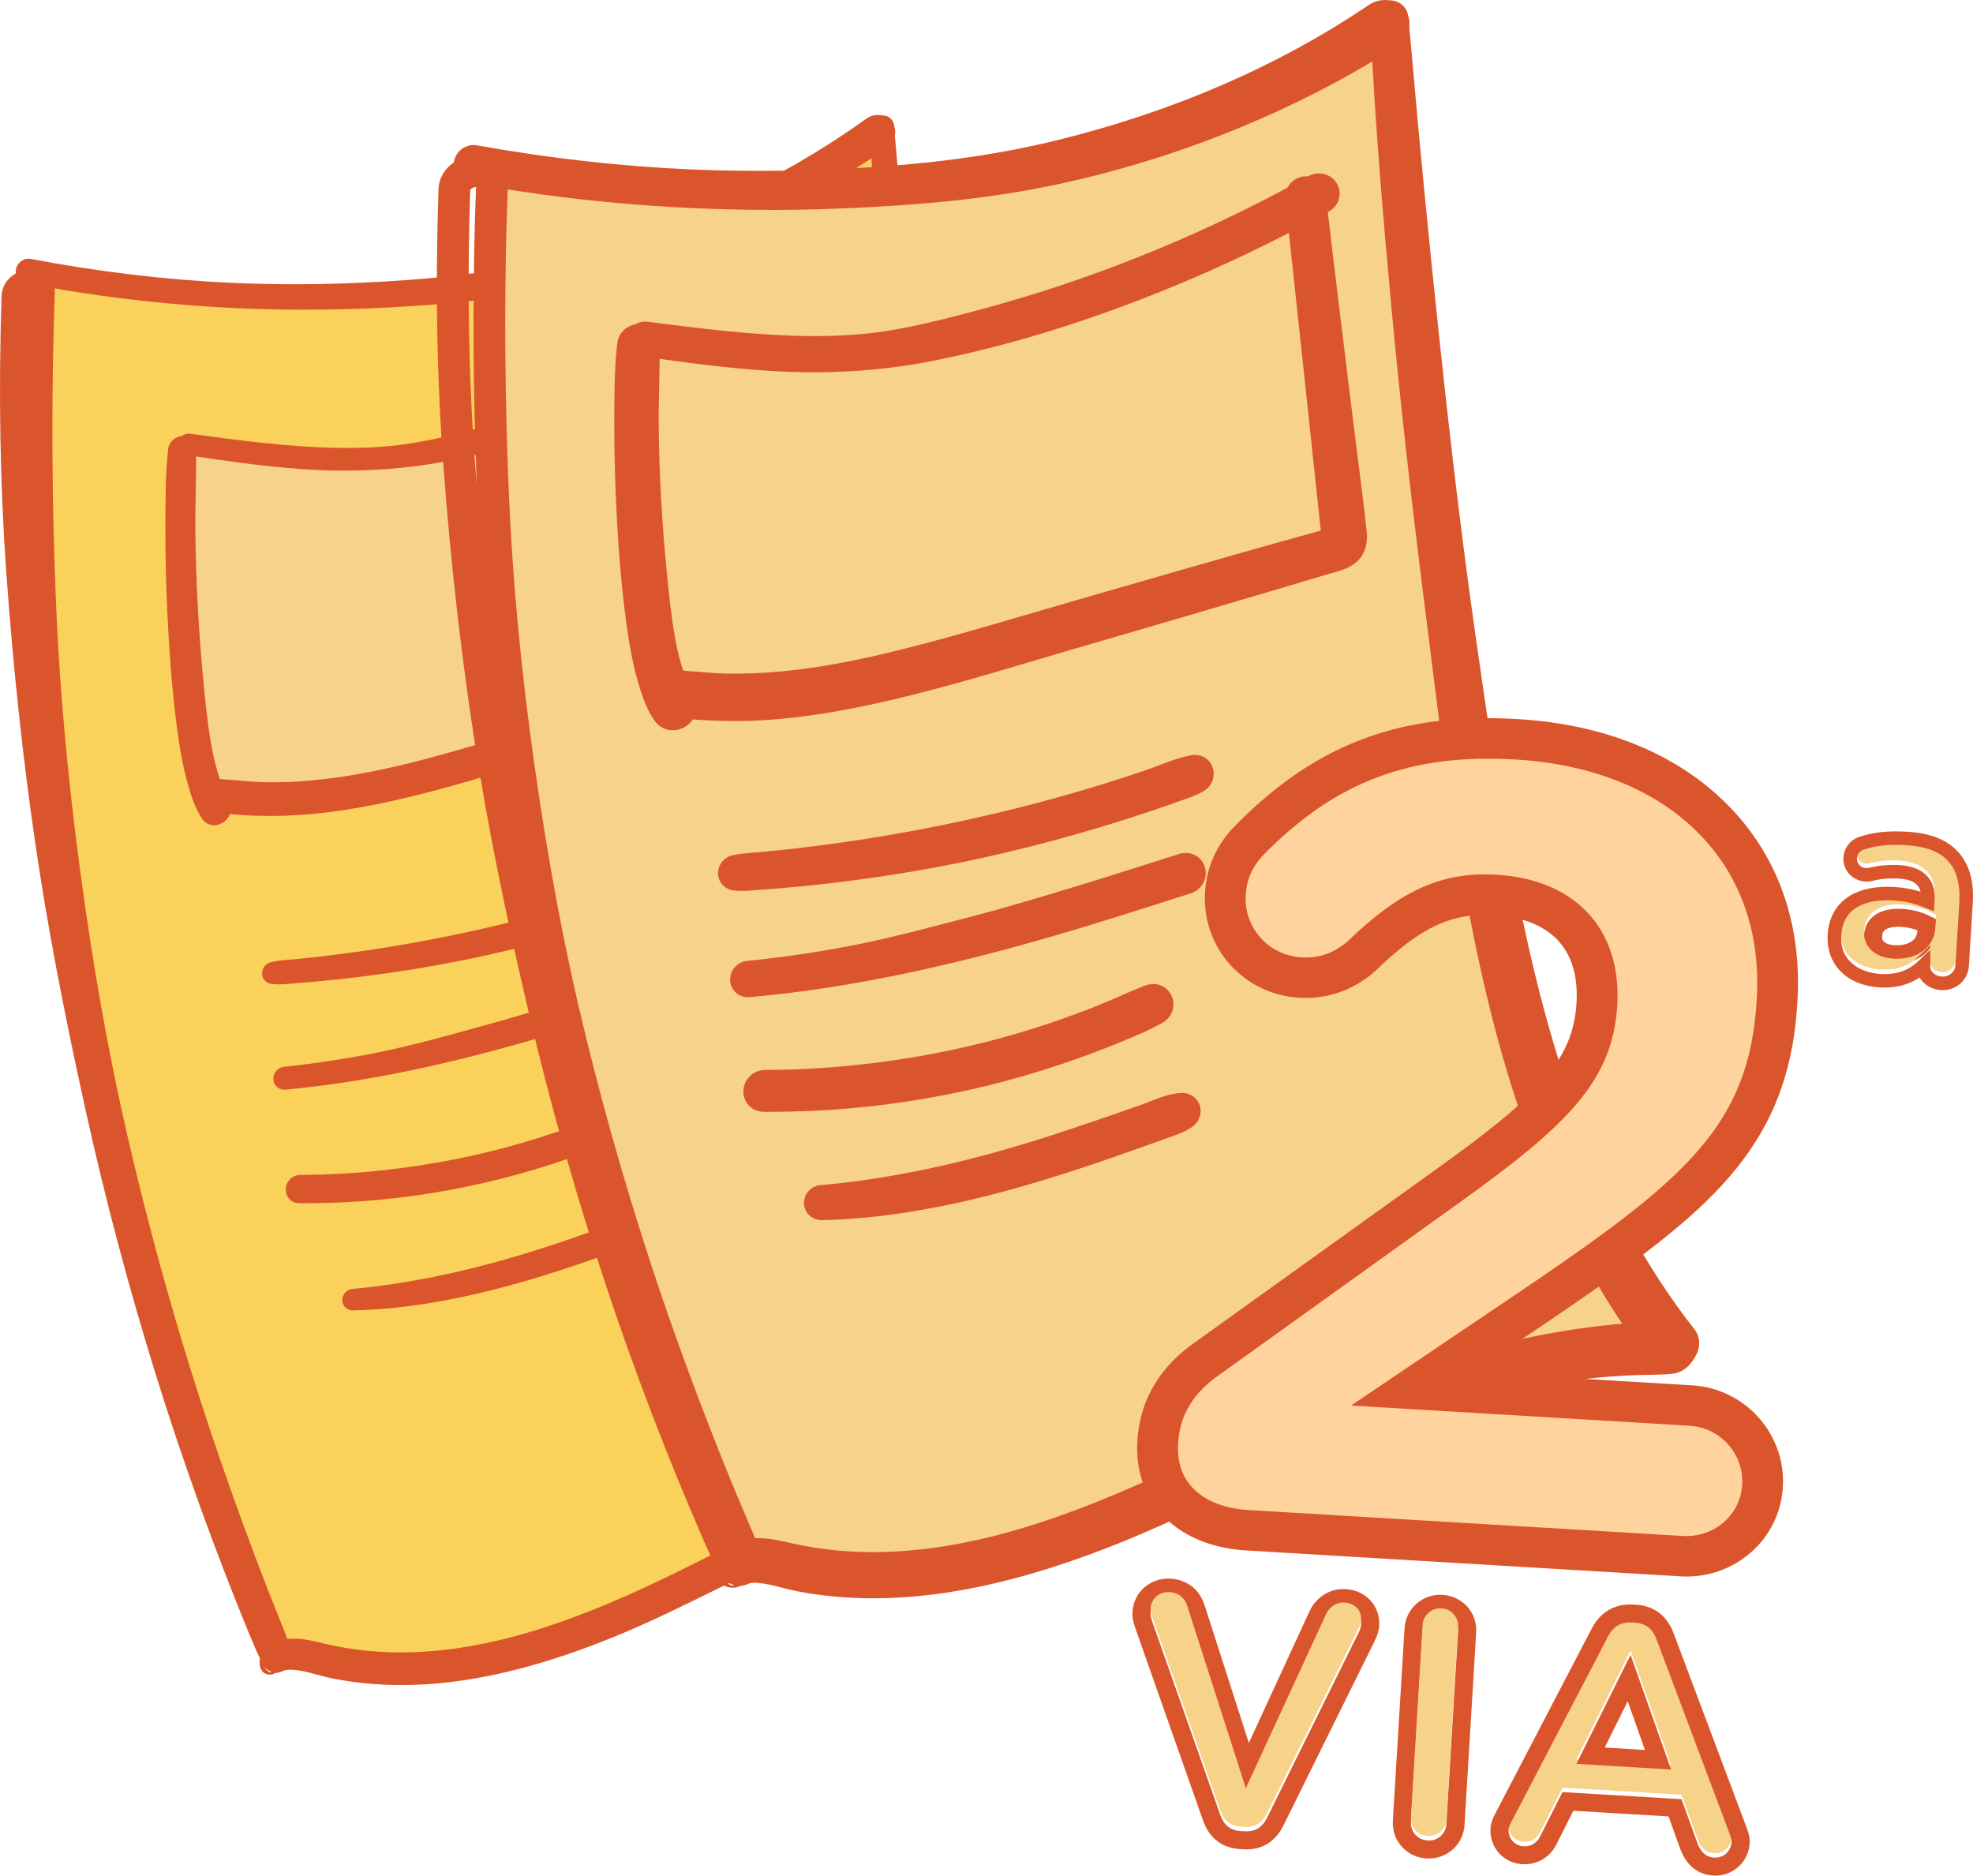 <svg width="81" height="77" viewBox="0 0 81 77" fill="none" xmlns="http://www.w3.org/2000/svg">
<g clip-path="url(#clip0_101_68)">
<path d="M47.413 59.087C47.519 59.233 47.45 59.43 47.34 59.563C47.422 59.373 47.381 59.157 47.113 59.115C46.832 59.071 46.549 59.054 46.266 59.054C46.158 58.899 46.05 58.742 45.946 58.585C44.142 55.868 42.812 52.836 41.809 49.702C40.792 46.525 40.111 43.24 39.573 39.94C38.989 36.34 38.59 32.708 38.159 29.087C37.69 25.15 37.264 21.209 36.917 17.259C36.59 13.518 36.29 9.767 36.117 6.013C36.132 6.004 36.145 5.993 36.16 5.984C36.249 5.921 36.329 5.821 36.363 5.712C36.396 6.085 36.431 6.46 36.461 6.833C36.779 10.748 37.142 14.657 37.533 18.562C37.924 22.486 38.356 26.409 38.877 30.318C39.346 33.839 39.832 37.363 40.472 40.855C41.072 44.124 41.835 47.372 42.944 50.492C44.036 53.563 45.498 56.494 47.413 59.087Z" fill="#DB552C"/>
<path d="M47.113 59.115C47.381 59.157 47.422 59.373 47.34 59.563C47.303 59.611 47.262 59.648 47.221 59.674C47.026 59.8 46.782 59.776 46.64 59.582C46.514 59.407 46.389 59.231 46.266 59.054C46.549 59.054 46.832 59.071 47.113 59.115Z" fill="#DB552C"/>
<path d="M11.197 68.484C11.264 68.497 11.16 68.513 11.108 68.554C11.085 68.571 11.05 68.561 11.043 68.534C11.017 68.438 11.048 68.32 11.046 68.264C11.046 68.244 11.048 68.227 11.056 68.207C11.076 68.255 11.1 68.301 11.123 68.349C11.249 68.604 11.718 68.366 11.627 68.104C11.601 68.03 11.575 67.956 11.549 67.882C11.638 67.858 11.729 67.843 11.822 67.832C12.295 67.784 12.74 67.901 13.198 68.011C13.814 68.161 14.439 68.264 15.068 68.325C16.332 68.445 17.603 68.394 18.86 68.209C21.424 67.834 23.898 66.924 26.271 65.852C28.525 64.829 30.699 63.624 32.962 62.616C35.257 61.594 37.613 60.702 40.029 60.054C41.213 59.739 42.406 59.469 43.614 59.292C44.206 59.205 44.792 59.126 45.389 59.087C45.682 59.069 45.974 59.052 46.266 59.052C46.389 59.229 46.514 59.405 46.64 59.58C46.782 59.774 47.025 59.798 47.221 59.672C47.262 59.647 47.303 59.61 47.34 59.562C47.277 59.715 47.133 59.85 46.968 59.866C46.679 59.894 46.396 59.901 46.106 59.905C43.69 59.936 41.308 60.381 38.987 61.072C36.588 61.786 34.25 62.723 31.968 63.776C29.653 64.844 27.416 66.079 25.056 67.04C22.636 68.024 20.094 68.788 17.495 68.955C16.23 69.036 14.955 68.971 13.71 68.718C13.183 68.613 12.665 68.414 12.13 68.366C11.932 68.347 11.72 68.347 11.53 68.414C11.487 68.427 11.448 68.451 11.407 68.469C11.322 68.502 11.275 68.491 11.197 68.48V68.484Z" fill="#DB552C"/>
<path d="M45.946 58.401C46.05 58.558 46.158 58.715 46.266 58.87C45.974 58.87 45.681 58.888 45.389 58.905C44.792 58.941 44.206 59.023 43.614 59.109C42.406 59.288 41.213 59.556 40.029 59.872C37.613 60.52 35.257 61.411 32.962 62.434C30.699 63.441 28.525 64.648 26.271 65.669C23.898 66.742 21.424 67.651 18.86 68.026C17.603 68.211 16.332 68.262 15.068 68.142C14.439 68.082 13.814 67.978 13.198 67.829C12.74 67.718 12.295 67.603 11.822 67.65C11.729 67.659 11.638 67.675 11.549 67.699C11.258 66.895 10.925 66.11 10.614 65.317C10.279 64.458 9.954 63.594 9.637 62.727C9.001 60.983 8.39 59.228 7.823 57.459C6.685 53.917 5.699 50.324 4.861 46.695C4.028 43.07 3.398 39.395 2.907 35.702C2.418 32.027 2.066 28.325 1.917 24.615C1.766 20.881 1.731 17.132 1.829 13.396C1.841 12.939 1.856 12.483 1.872 12.025C1.885 11.65 1.673 11.462 1.407 11.421L1.426 11.316C6.226 12.224 11.083 12.516 15.952 12.254C18.277 12.128 20.59 11.916 22.876 11.432C25.106 10.96 27.293 10.283 29.411 9.411C31.75 8.448 34.012 7.272 36.117 5.829C36.29 9.583 36.59 13.332 36.917 17.075C37.263 21.025 37.69 24.967 38.158 28.902C38.59 32.525 38.989 36.156 39.573 39.755C40.111 43.055 40.792 46.341 41.808 49.517C42.812 52.651 44.142 55.686 45.946 58.401ZM34.492 26.876C34.745 26.689 34.775 26.412 34.743 26.113C34.602 24.696 34.417 23.282 34.254 21.868C34.071 20.279 33.887 18.692 33.705 17.101C33.615 16.322 33.526 15.541 33.437 14.76C33.358 14.085 33.303 13.406 33.195 12.734C33.331 12.658 33.465 12.577 33.599 12.498C33.835 12.359 33.649 12.036 33.414 12.176C33.319 12.233 33.224 12.291 33.128 12.344C33.1 12.191 32.858 12.265 32.861 12.402C32.861 12.433 32.863 12.466 32.865 12.498C30.083 14.105 27.172 15.456 24.17 16.543C22.565 17.127 20.937 17.616 19.291 18.051C18.409 18.284 17.521 18.487 16.619 18.61C15.729 18.732 14.828 18.767 13.929 18.756C11.86 18.73 9.799 18.448 7.75 18.171C7.676 18.162 7.616 18.275 7.681 18.306H7.627C7.523 18.208 7.292 18.3 7.272 18.476C7.158 19.491 7.166 20.526 7.162 21.549C7.158 22.558 7.177 23.568 7.218 24.578C7.3 26.545 7.43 28.539 7.728 30.484C7.806 30.99 7.906 31.495 8.042 31.99C8.172 32.463 8.329 32.989 8.597 33.395C8.781 33.675 9.198 33.382 9.083 33.085L9.044 32.985C9.509 33.074 9.983 33.099 10.458 33.114C11.106 33.138 11.754 33.125 12.399 33.079C13.715 32.985 15.018 32.754 16.306 32.457C18.899 31.861 21.436 31.006 23.98 30.218C26.582 29.412 29.184 28.613 31.778 27.786C32.415 27.584 33.05 27.383 33.686 27.182C33.95 27.097 34.261 27.044 34.492 26.874V26.876ZM28.81 36.066C28.929 35.994 28.916 35.757 28.748 35.791C28.177 35.909 27.624 36.184 27.073 36.383C26.53 36.579 25.982 36.769 25.431 36.95C24.307 37.321 23.172 37.657 22.029 37.957C19.759 38.557 17.454 39.033 15.137 39.375C14.488 39.471 13.836 39.558 13.185 39.632C12.846 39.67 12.507 39.705 12.168 39.739C11.845 39.77 11.517 39.777 11.203 39.858C11.126 39.877 11.097 40.014 11.191 40.025C11.459 40.054 11.727 40.023 11.995 40.001C12.308 39.977 12.621 39.951 12.934 39.921C13.52 39.868 14.106 39.805 14.689 39.735C15.87 39.587 17.049 39.408 18.219 39.19C20.529 38.76 22.815 38.164 25.057 37.444C25.685 37.245 26.308 37.033 26.928 36.811C27.25 36.695 27.572 36.579 27.892 36.459C28.203 36.341 28.521 36.237 28.81 36.062V36.066ZM28.43 40.172C28.677 40.087 28.618 39.702 28.348 39.792C26.219 40.514 24.09 41.232 21.942 41.887C20.868 42.214 19.788 42.511 18.707 42.804C17.613 43.105 16.516 43.388 15.405 43.605C14.179 43.845 12.943 44.033 11.7 44.165C11.579 44.178 11.545 44.38 11.688 44.366C16.15 43.945 20.511 42.795 24.778 41.398C25.999 40.997 27.215 40.586 28.43 40.172ZM28.326 49.75C28.415 49.681 28.413 49.525 28.277 49.534C27.836 49.562 27.391 49.803 26.978 49.96C26.546 50.123 26.113 50.283 25.679 50.442C24.801 50.765 23.918 51.081 23.031 51.378C21.251 51.974 19.446 52.474 17.609 52.832C16.581 53.03 15.541 53.187 14.501 53.281C14.413 53.288 14.389 53.428 14.491 53.425C18.229 53.336 21.877 52.214 25.385 50.925C25.88 50.745 26.373 50.558 26.868 50.37C27.114 50.278 27.36 50.184 27.607 50.089C27.857 49.993 28.108 49.912 28.326 49.748V49.75ZM27.239 45.486C27.44 45.362 27.341 45.03 27.101 45.124C26.626 45.311 26.17 45.545 25.703 45.752C25.258 45.949 24.81 46.136 24.358 46.315C23.429 46.678 22.483 46.998 21.529 47.276C19.613 47.834 17.654 48.209 15.679 48.417C14.564 48.535 13.447 48.596 12.329 48.6C12.066 48.6 12.003 49.024 12.301 49.026C16.315 49.056 20.317 48.327 24.095 46.894C24.622 46.697 25.143 46.483 25.659 46.258C26.193 46.025 26.738 45.792 27.239 45.486Z" fill="#FAD15A"/>
<path d="M36.338 5.443C36.389 5.53 36.391 5.624 36.363 5.711C36.355 5.62 36.348 5.532 36.338 5.443Z" fill="#DB552C"/>
<path d="M36.338 5.443C36.348 5.532 36.355 5.62 36.362 5.711C36.329 5.821 36.249 5.921 36.16 5.984C36.145 5.993 36.132 6.004 36.117 6.013C36.106 5.818 36.098 5.624 36.089 5.426C36.087 5.369 36.134 5.325 36.186 5.306C36.247 5.332 36.301 5.375 36.337 5.437C36.338 5.439 36.338 5.441 36.338 5.443Z" fill="#DB552C"/>
<path d="M36.338 5.443C36.338 5.443 36.338 5.439 36.337 5.437C36.301 5.375 36.247 5.332 36.186 5.306C36.251 5.281 36.325 5.295 36.333 5.371C36.335 5.395 36.337 5.421 36.338 5.443Z" fill="#DB552C"/>
<path d="M36.089 5.426C36.098 5.622 36.106 5.816 36.117 6.013C34.012 7.457 31.75 8.634 29.411 9.596C27.293 10.469 25.106 11.145 22.876 11.617C20.59 12.101 18.277 12.313 15.952 12.438C11.084 12.7 6.226 12.409 1.426 11.501C1.32 11.482 1.215 11.462 1.109 11.442C0.931 11.407 1.042 11.148 1.197 11.178C3.935 11.698 6.7 12.038 9.481 12.167C11.938 12.28 14.398 12.226 16.851 12.043C19.133 11.875 21.385 11.547 23.606 10.969C27.931 9.845 32.11 8.003 35.795 5.353C35.903 5.273 36.061 5.255 36.186 5.308C36.133 5.327 36.087 5.371 36.089 5.428V5.426Z" fill="#DB552C"/>
<path d="M34.743 26.296C34.775 26.597 34.745 26.872 34.492 27.058C34.261 27.226 33.95 27.282 33.686 27.367C33.05 27.568 32.415 27.769 31.778 27.97C29.184 28.795 26.582 29.596 23.98 30.403C21.436 31.191 18.899 32.045 16.306 32.642C15.018 32.937 13.715 33.169 12.399 33.264C11.754 33.312 11.106 33.323 10.458 33.299C9.983 33.282 9.509 33.258 9.044 33.169C8.956 32.952 8.861 32.741 8.774 32.525C9.457 32.547 10.136 32.645 10.821 32.66C11.532 32.679 12.245 32.644 12.954 32.575C14.357 32.439 15.746 32.16 17.114 31.813C19.623 31.174 22.093 30.36 24.57 29.6C27.094 28.827 29.616 28.053 32.141 27.298C32.78 27.108 33.422 26.927 34.056 26.726C34.22 26.674 34.242 26.66 34.231 26.473C34.222 26.327 34.202 26.183 34.187 26.038C34.151 25.689 34.118 25.342 34.083 24.993C33.945 23.627 33.807 22.265 33.671 20.899C33.53 19.506 33.39 18.112 33.249 16.719C33.178 16.023 33.107 15.327 33.036 14.629C32.984 14.118 32.923 13.605 32.888 13.092C32.99 13.034 33.094 12.976 33.195 12.915C33.303 13.585 33.358 14.266 33.437 14.941C33.526 15.722 33.615 16.503 33.705 17.282C33.887 18.873 34.071 20.46 34.254 22.049C34.417 23.463 34.602 24.877 34.743 26.294V26.296Z" fill="#DB552C"/>
<path d="M34.231 26.291C34.242 26.477 34.22 26.492 34.056 26.544C33.422 26.745 32.78 26.925 32.141 27.116C29.616 27.87 27.094 28.646 24.57 29.417C22.093 30.176 19.623 30.99 17.114 31.63C15.746 31.977 14.357 32.256 12.954 32.393C12.245 32.461 11.532 32.494 10.821 32.477C10.136 32.461 9.457 32.363 8.774 32.343C8.707 32.18 8.643 32.012 8.591 31.841C8.463 31.425 8.37 30.999 8.295 30.569C8.137 29.65 8.048 28.716 7.96 27.786C7.774 25.8 7.668 23.802 7.648 21.805C7.636 20.681 7.698 19.557 7.676 18.437C7.676 18.378 7.655 18.335 7.627 18.308H7.681C7.681 18.308 7.694 18.311 7.704 18.313C9.542 18.587 11.383 18.856 13.239 18.933C15.044 19.006 16.842 18.875 18.614 18.502C21.979 17.793 25.286 16.619 28.434 15.187C29.951 14.498 31.438 13.738 32.888 12.907C32.923 13.42 32.984 13.934 33.036 14.445C33.107 15.141 33.178 15.836 33.249 16.534C33.39 17.928 33.53 19.321 33.671 20.715C33.807 22.081 33.945 23.443 34.083 24.808C34.118 25.157 34.151 25.504 34.187 25.853C34.202 25.999 34.222 26.143 34.231 26.289V26.291Z" fill="#F7D289"/>
<path d="M33.414 12.361C33.649 12.222 33.835 12.543 33.599 12.682C33.465 12.761 33.331 12.841 33.195 12.918C33.176 12.789 33.154 12.66 33.128 12.531C33.224 12.475 33.319 12.418 33.414 12.363V12.361Z" fill="#DB552C"/>
<path d="M33.128 12.529C33.154 12.658 33.176 12.787 33.195 12.916C33.094 12.977 32.99 13.036 32.888 13.094C32.876 12.957 32.869 12.819 32.865 12.682L33.128 12.529Z" fill="#DB552C"/>
<path d="M33.128 12.527C33.04 12.58 32.953 12.63 32.865 12.682C32.864 12.65 32.862 12.617 32.862 12.586C32.858 12.451 33.1 12.376 33.128 12.527Z" fill="#DB552C"/>
<path d="M32.865 12.682C32.869 12.819 32.877 12.957 32.888 13.094C31.438 13.922 29.951 14.684 28.434 15.373C25.287 16.805 21.979 17.979 18.614 18.688C16.842 19.061 15.044 19.192 13.239 19.12C11.383 19.044 9.542 18.773 7.704 18.5C7.694 18.498 7.687 18.496 7.681 18.492C7.616 18.461 7.676 18.346 7.75 18.358C9.799 18.634 11.86 18.917 13.929 18.943C14.828 18.954 15.729 18.919 16.619 18.797C17.521 18.673 18.409 18.472 19.291 18.238C20.937 17.802 22.565 17.311 24.17 16.73C27.172 15.642 30.083 14.291 32.865 12.684V12.682Z" fill="#DB552C"/>
<path d="M28.748 35.975C28.916 35.942 28.929 36.176 28.81 36.25C28.521 36.425 28.203 36.529 27.892 36.647C27.572 36.767 27.25 36.885 26.928 36.999C26.308 37.221 25.685 37.433 25.058 37.633C22.815 38.352 20.529 38.949 18.22 39.379C17.049 39.596 15.871 39.777 14.689 39.923C14.106 39.993 13.52 40.056 12.934 40.11C12.621 40.139 12.308 40.165 11.996 40.189C11.728 40.211 11.46 40.242 11.192 40.213C11.097 40.202 11.127 40.063 11.203 40.047C11.517 39.966 11.845 39.958 12.169 39.927C12.508 39.894 12.846 39.858 13.185 39.82C13.836 39.746 14.488 39.659 15.137 39.563C17.455 39.222 19.759 38.746 22.029 38.146C23.172 37.843 24.308 37.509 25.432 37.138C25.983 36.957 26.53 36.767 27.073 36.571C27.624 36.372 28.177 36.097 28.748 35.979V35.975Z" fill="#DB552C"/>
<path d="M28.348 39.977C28.618 39.886 28.678 40.272 28.43 40.357C27.215 40.77 25.999 41.182 24.778 41.582C20.511 42.98 16.15 44.128 11.688 44.55C11.545 44.563 11.579 44.362 11.7 44.349C12.943 44.218 14.179 44.03 15.405 43.79C16.517 43.572 17.613 43.29 18.707 42.989C19.788 42.695 20.868 42.398 21.942 42.071C24.09 41.416 26.219 40.698 28.348 39.977Z" fill="#DB552C"/>
<path d="M28.277 49.72C28.413 49.711 28.415 49.868 28.326 49.936C28.108 50.1 27.857 50.181 27.607 50.278C27.36 50.372 27.114 50.466 26.869 50.558C26.373 50.746 25.88 50.933 25.385 51.114C21.877 52.402 18.229 53.524 14.491 53.613C14.389 53.616 14.413 53.478 14.501 53.469C15.541 53.375 16.581 53.218 17.609 53.02C19.446 52.662 21.251 52.162 23.031 51.566C23.918 51.27 24.801 50.953 25.679 50.63C26.113 50.471 26.547 50.311 26.978 50.148C27.392 49.991 27.836 49.75 28.277 49.722V49.72Z" fill="#DB552C"/>
<path d="M27.101 45.311C27.341 45.217 27.44 45.549 27.239 45.672C26.738 45.979 26.193 46.21 25.659 46.444C25.143 46.669 24.622 46.883 24.095 47.081C20.317 48.513 16.315 49.242 12.301 49.213C12.003 49.211 12.066 48.786 12.329 48.786C13.447 48.783 14.564 48.722 15.679 48.603C17.654 48.393 19.613 48.018 21.529 47.463C22.483 47.184 23.429 46.865 24.358 46.501C24.81 46.322 25.259 46.136 25.703 45.938C26.171 45.732 26.627 45.497 27.101 45.311Z" fill="#DB552C"/>
<path d="M11.627 68.105C11.718 68.366 11.249 68.606 11.123 68.351C11.1 68.303 11.076 68.257 11.056 68.209C11.074 68.135 11.136 68.061 11.195 68.026C11.309 67.961 11.426 67.913 11.549 67.882C11.575 67.956 11.601 68.03 11.627 68.104V68.105Z" fill="#DB552C"/>
<path d="M11.549 67.884C11.426 67.915 11.309 67.963 11.195 68.028C11.136 68.063 11.074 68.135 11.056 68.211C10.883 67.853 10.724 67.487 10.572 67.116C9.155 63.674 7.893 60.167 6.78 56.607C5.669 53.043 4.707 49.429 3.897 45.778C3.091 42.142 2.366 38.495 1.824 34.803C1.279 31.086 0.892 27.343 0.625 23.59C0.359 19.851 0.316 16.102 0.434 12.355C0.45 11.844 0.992 11.549 1.407 11.61C1.673 11.65 1.885 11.839 1.872 12.213C1.856 12.671 1.841 13.127 1.83 13.585C1.731 17.32 1.766 21.069 1.917 24.803C2.066 28.511 2.418 32.214 2.907 35.89C3.399 39.584 4.028 43.258 4.862 46.883C5.699 50.514 6.685 54.106 7.823 57.648C8.39 59.416 9.001 61.171 9.637 62.915C9.954 63.783 10.28 64.645 10.614 65.505C10.925 66.299 11.258 67.083 11.549 67.888V67.884Z" fill="#DB552C"/>
<path d="M9.083 33.271C9.198 33.566 8.781 33.862 8.597 33.581C8.329 33.175 8.173 32.649 8.042 32.177C7.907 31.682 7.806 31.176 7.728 30.671C7.43 28.725 7.3 26.73 7.218 24.764C7.177 23.756 7.158 22.747 7.162 21.735C7.166 20.713 7.158 19.677 7.272 18.662C7.292 18.485 7.523 18.393 7.627 18.494C7.655 18.522 7.676 18.564 7.676 18.623C7.698 19.746 7.637 20.87 7.648 21.992C7.668 23.989 7.774 25.984 7.961 27.972C8.048 28.902 8.137 29.834 8.296 30.755C8.37 31.186 8.463 31.61 8.591 32.027C8.644 32.201 8.707 32.367 8.774 32.529C8.744 32.527 8.716 32.526 8.686 32.526C8.463 32.518 8.236 32.956 8.517 33.044C8.692 33.099 8.867 33.142 9.044 33.173L9.083 33.273V33.271Z" fill="#DB552C"/>
<path d="M8.774 32.527C8.861 32.743 8.956 32.954 9.044 33.171C8.867 33.14 8.692 33.098 8.517 33.042C8.236 32.954 8.463 32.516 8.686 32.523C8.716 32.523 8.744 32.525 8.774 32.527Z" fill="#DB552C"/>
<path d="M11.309 68.644C11.089 68.644 10.89 68.532 10.79 68.329L10.765 68.279C10.748 68.246 10.732 68.211 10.717 68.177C10.557 67.847 10.402 67.495 10.227 67.068C8.826 63.661 7.545 60.115 6.425 56.527C5.316 52.969 4.342 49.314 3.534 45.667C2.598 41.44 1.938 37.944 1.455 34.666C0.936 31.128 0.532 27.346 0.253 23.428C0 19.849 -0.063 16.161 0.063 12.158C0.073 11.844 0.218 11.556 0.471 11.348C0.744 11.12 1.126 11.01 1.465 11.06C1.96 11.135 2.265 11.521 2.248 12.041C2.232 12.497 2.217 12.953 2.206 13.409C2.111 17.036 2.139 20.801 2.293 24.604C2.434 28.11 2.756 31.726 3.279 35.656C3.808 39.632 4.446 43.216 5.228 46.614C6.066 50.241 7.058 53.853 8.182 57.349C8.71 58.995 9.302 60.713 9.993 62.603C10.307 63.465 10.635 64.333 10.966 65.186C11.072 65.455 11.18 65.725 11.288 65.994C11.495 66.509 11.711 67.042 11.904 67.578L11.984 67.803C12.092 68.113 11.919 68.453 11.581 68.593C11.491 68.63 11.4 68.648 11.312 68.648L11.309 68.644ZM1.295 11.785C1.178 11.785 1.044 11.833 0.947 11.914C0.858 11.988 0.811 12.079 0.808 12.182C0.683 16.161 0.746 19.823 0.999 23.38C1.277 27.28 1.679 31.043 2.194 34.565C2.541 36.931 2.982 39.41 3.555 42.201C3.177 40.152 2.842 38.015 2.541 35.752C2.014 31.798 1.69 28.16 1.549 24.631C1.394 20.812 1.364 17.03 1.461 13.389C1.472 12.931 1.487 12.473 1.504 12.014C1.511 11.827 1.433 11.8 1.353 11.789C1.334 11.787 1.316 11.785 1.297 11.785H1.295Z" fill="#DB552C"/>
<path d="M12.561 12.715C8.755 12.715 4.999 12.368 1.357 11.68C1.295 11.669 1.227 11.656 1.156 11.643L1.042 11.621C0.767 11.567 0.603 11.324 0.655 11.056C0.713 10.768 0.988 10.576 1.267 10.63C4.056 11.159 6.825 11.49 9.498 11.611C11.832 11.719 14.296 11.676 16.823 11.488C19.271 11.307 21.458 10.958 23.511 10.425C28.017 9.255 32.076 7.385 35.575 4.865C35.789 4.71 36.087 4.675 36.331 4.781C36.456 4.832 36.56 4.917 36.634 5.028L36.709 5.109V5.176C36.764 5.319 36.768 5.48 36.718 5.635C36.662 5.816 36.538 5.984 36.374 6.098L36.322 6.133C34.313 7.51 32.033 8.729 29.552 9.751C27.419 10.63 25.199 11.316 22.953 11.792C20.412 12.331 17.888 12.518 15.971 12.621C14.83 12.682 13.693 12.713 12.559 12.713L12.561 12.715ZM36.117 5.452L36.508 5.572L36.122 5.449L36.119 5.452H36.117Z" fill="#DB552C"/>
<path d="M46.971 59.937C46.728 59.937 46.493 59.826 46.339 59.614C46.21 59.436 46.084 59.257 45.959 59.08C45.849 58.923 45.739 58.764 45.635 58.604C43.958 56.079 42.553 53.059 41.453 49.628C40.552 46.81 39.837 43.69 39.205 39.812C38.71 36.761 38.343 33.642 37.987 30.625C37.922 30.063 37.855 29.502 37.788 28.943C37.267 24.567 36.859 20.695 36.545 17.105C36.251 13.736 35.925 9.764 35.743 5.844C35.735 5.713 35.73 5.578 35.722 5.443L35.715 5.259C35.707 5.041 35.845 4.851 36.056 4.775C36.204 4.72 36.363 4.731 36.489 4.808C36.61 4.882 36.688 5.006 36.701 5.152L36.707 5.231C36.716 5.312 36.724 5.403 36.731 5.495L36.753 5.735C36.779 6.028 36.807 6.324 36.83 6.617C37.126 10.255 37.476 14.089 37.902 18.339C38.352 22.86 38.778 26.592 39.244 30.082C39.696 33.472 40.191 37.079 40.837 40.602C41.526 44.364 42.307 47.408 43.294 50.184C44.44 53.408 45.927 56.269 47.712 58.683C47.904 58.945 47.87 59.318 47.629 59.612C47.569 59.687 47.496 59.752 47.418 59.8C47.279 59.89 47.122 59.933 46.97 59.933L46.971 59.937ZM40.284 41.677C40.826 44.626 41.432 47.118 42.164 49.407C43.242 52.773 44.619 55.732 46.257 58.2C46.359 58.355 46.465 58.508 46.571 58.661C46.692 58.836 46.817 59.01 46.942 59.183C46.949 59.194 46.964 59.215 47.018 59.183C47.022 59.182 47.031 59.174 47.046 59.156C47.066 59.13 47.08 59.108 47.087 59.091C45.27 56.625 43.759 53.713 42.592 50.433C41.676 47.856 40.936 45.054 40.282 41.678L40.284 41.677Z" fill="#DB552C"/>
<path d="M16.485 69.176C15.498 69.176 14.545 69.084 13.635 68.901C13.423 68.859 13.215 68.801 13.012 68.748C12.694 68.663 12.394 68.582 12.094 68.554C11.901 68.537 11.759 68.547 11.649 68.584C11.636 68.589 11.627 68.595 11.616 68.598C11.595 68.609 11.575 68.619 11.553 68.628C11.456 68.665 11.376 68.678 11.311 68.68C11.201 68.751 11.063 68.768 10.938 68.724C10.812 68.68 10.717 68.576 10.681 68.447C10.644 68.312 10.661 68.185 10.668 68.109L10.672 68.08C10.672 68.024 10.68 67.971 10.698 67.917C10.743 67.76 10.858 67.613 11.004 67.526C11.149 67.443 11.299 67.382 11.456 67.341C11.558 67.314 11.666 67.295 11.783 67.282C12.301 67.231 12.766 67.343 13.218 67.452L13.287 67.469C13.879 67.611 14.491 67.714 15.106 67.773C16.286 67.886 17.531 67.847 18.806 67.659C20.985 67.341 23.308 66.601 26.116 65.331C27.192 64.844 28.272 64.303 29.314 63.779C30.451 63.211 31.626 62.62 32.809 62.094C35.361 60.957 37.691 60.114 39.932 59.514C41.265 59.157 42.45 58.906 43.56 58.742C44.133 58.659 44.745 58.574 45.367 58.535C45.661 58.517 45.965 58.498 46.268 58.498C46.603 58.498 46.901 58.521 47.174 58.565C47.398 58.602 47.575 58.718 47.673 58.894C47.774 59.076 47.779 59.305 47.684 59.525C47.565 59.815 47.297 60.023 47.005 60.051C46.692 60.08 46.391 60.088 46.113 60.091C43.9 60.121 41.604 60.498 39.097 61.243C36.919 61.891 34.641 62.77 32.128 63.929C31.253 64.333 30.373 64.769 29.521 65.191C28.121 65.883 26.675 66.601 25.199 67.201C22.355 68.358 19.844 68.993 17.521 69.143C17.173 69.165 16.827 69.176 16.487 69.176H16.485ZM10.903 68.115C10.864 68.179 10.84 68.261 10.849 68.349C10.868 68.521 11.002 68.635 11.123 68.661L11.171 68.425V68.022C11.124 68.01 11.074 68.008 11.026 68.015L11.056 68.026L11.017 68.017C11.005 68.019 10.992 68.022 10.981 68.026C10.957 68.046 10.933 68.07 10.912 68.1L11.106 68.371L10.901 68.117L10.903 68.115ZM46.266 59.239C45.985 59.239 45.708 59.255 45.412 59.274C44.818 59.311 44.224 59.394 43.668 59.475C43.165 59.549 42.644 59.643 42.101 59.755C43.476 59.503 44.801 59.372 46.1 59.353C46.363 59.349 46.646 59.342 46.932 59.316C46.938 59.314 46.955 59.301 46.97 59.283C46.752 59.252 46.523 59.239 46.266 59.239Z" fill="#DB552C"/>
<path d="M14.179 19.323C13.862 19.323 13.544 19.317 13.224 19.305C11.329 19.227 9.459 18.95 7.65 18.681L7.625 18.677C7.592 18.67 7.545 18.657 7.495 18.627C7.324 18.531 7.242 18.328 7.302 18.134C7.367 17.918 7.583 17.776 7.8 17.806L7.897 17.819C9.876 18.086 11.921 18.361 13.935 18.387C14.914 18.4 15.777 18.354 16.569 18.245C17.343 18.138 18.178 17.965 19.197 17.695C20.983 17.223 22.569 16.732 24.043 16.196C27.032 15.115 29.938 13.764 32.679 12.178L32.94 12.025C33.033 11.971 33.12 11.92 33.208 11.868C33.405 11.75 33.619 11.743 33.796 11.84C33.969 11.936 34.079 12.119 34.081 12.317C34.084 12.52 33.975 12.704 33.788 12.815L33.675 12.881C33.576 12.939 33.478 12.998 33.379 13.053C33.284 13.11 33.176 13.171 33.07 13.23C31.618 14.061 30.111 14.832 28.588 15.523C25.177 17.075 21.845 18.199 18.69 18.861C17.24 19.166 15.727 19.319 14.177 19.319L14.179 19.323Z" fill="#DB552C"/>
<path d="M11.104 33.496C10.884 33.496 10.665 33.493 10.445 33.485C10.002 33.47 9.487 33.446 8.975 33.349C8.789 33.315 8.595 33.267 8.405 33.208C8.126 33.122 7.973 32.865 8.024 32.573C8.076 32.274 8.355 31.962 8.699 31.97C8.72 31.97 8.757 31.97 8.794 31.974C9.124 31.985 9.462 32.012 9.79 32.042C10.132 32.071 10.486 32.101 10.83 32.11C11.493 32.127 12.174 32.099 12.919 32.027C14.162 31.905 15.504 31.66 17.023 31.274C18.932 30.787 20.857 30.187 22.716 29.607C23.297 29.426 23.879 29.245 24.46 29.067L25.236 28.828C27.462 28.145 29.765 27.44 32.033 26.763C32.236 26.702 32.439 26.643 32.642 26.584C33.04 26.468 33.45 26.348 33.852 26.22C33.846 26.161 33.839 26.1 33.833 26.041L33.708 24.807C33.572 23.456 33.437 22.104 33.301 20.753L32.666 14.483C32.653 14.349 32.638 14.214 32.623 14.077C32.584 13.704 32.543 13.319 32.515 12.933C32.504 12.793 32.497 12.651 32.493 12.507C32.493 12.479 32.489 12.438 32.489 12.4C32.482 12.147 32.692 11.92 32.969 11.89C33.23 11.864 33.448 12.025 33.494 12.274L33.498 12.298C33.522 12.425 33.545 12.551 33.563 12.678C33.639 13.151 33.69 13.636 33.74 14.107C33.762 14.31 33.783 14.513 33.807 14.714L34.624 21.822C34.676 22.276 34.732 22.73 34.786 23.184C34.9 24.129 35.019 25.107 35.114 26.075C35.132 26.257 35.192 26.818 34.713 27.171C34.483 27.341 34.217 27.415 33.982 27.481C33.921 27.498 33.859 27.516 33.8 27.535L31.892 28.138C29.748 28.819 27.564 29.497 25.452 30.15L24.091 30.571C23.583 30.728 23.077 30.888 22.569 31.047C20.559 31.68 18.48 32.335 16.39 32.817C14.916 33.155 13.62 33.361 12.425 33.448C11.986 33.48 11.543 33.496 11.102 33.496H11.104ZM8.686 32.708C8.686 32.708 8.692 32.708 8.694 32.708H8.686ZM33.234 12.392C33.234 12.392 33.234 12.4 33.234 12.401C33.234 12.398 33.234 12.394 33.234 12.392Z" fill="#DB552C"/>
<path d="M8.794 33.879C8.595 33.879 8.407 33.781 8.286 33.598C7.992 33.151 7.826 32.609 7.685 32.09C7.555 31.619 7.45 31.112 7.361 30.541C7.037 28.424 6.916 26.252 6.847 24.595C6.806 23.583 6.788 22.559 6.791 21.549V21.291C6.795 20.355 6.797 19.386 6.903 18.435C6.929 18.208 7.091 18.013 7.313 17.933C7.519 17.859 7.739 17.902 7.886 18.042L7.89 18.046C7.992 18.145 8.048 18.286 8.048 18.437C8.059 19.037 8.048 19.653 8.035 20.248C8.025 20.759 8.014 21.287 8.02 21.804C8.04 23.762 8.145 25.763 8.331 27.753C8.411 28.609 8.502 29.58 8.662 30.508C8.742 30.971 8.835 31.372 8.947 31.734C8.99 31.876 9.044 32.025 9.118 32.204C9.161 32.31 9.204 32.409 9.246 32.511C9.295 32.623 9.343 32.736 9.39 32.85L9.431 32.954C9.557 33.279 9.41 33.644 9.088 33.808C8.991 33.856 8.891 33.88 8.794 33.88V33.879ZM7.303 18.446C7.303 18.446 7.303 18.448 7.303 18.45C7.303 18.45 7.303 18.448 7.303 18.446Z" fill="#DB552C"/>
<path d="M11.426 40.409C11.337 40.409 11.243 40.405 11.15 40.394H11.145C10.929 40.366 10.771 40.198 10.76 39.984C10.748 39.759 10.901 39.552 11.117 39.502C11.377 39.436 11.642 39.416 11.899 39.395C11.977 39.39 12.053 39.382 12.131 39.375C12.468 39.342 12.803 39.307 13.14 39.268C13.767 39.196 14.419 39.111 15.081 39.013C17.356 38.679 19.662 38.205 21.933 37.603C23.077 37.3 24.214 36.965 25.312 36.601C25.822 36.433 26.357 36.248 26.945 36.038C27.11 35.977 27.276 35.91 27.444 35.842C27.836 35.684 28.244 35.519 28.67 35.431C28.91 35.383 29.135 35.503 29.221 35.722C29.316 35.964 29.221 36.248 29.001 36.383C28.732 36.547 28.449 36.651 28.177 36.752L28.022 36.809C27.698 36.929 27.377 37.047 27.053 37.164C26.414 37.393 25.782 37.607 25.169 37.802C22.824 38.556 20.509 39.146 18.286 39.559C17.138 39.774 15.943 39.958 14.733 40.108C14.125 40.182 13.531 40.244 12.965 40.296C12.652 40.325 12.336 40.351 12.021 40.375L11.912 40.385C11.754 40.398 11.59 40.412 11.422 40.412L11.426 40.409ZM11.307 40.215C11.307 40.215 11.299 40.215 11.296 40.217C11.299 40.217 11.303 40.217 11.307 40.215Z" fill="#DB552C"/>
<path d="M11.675 44.735C11.439 44.735 11.249 44.571 11.225 44.336C11.197 44.069 11.391 43.827 11.659 43.795C12.868 43.668 14.104 43.482 15.335 43.242C16.507 43.011 17.648 42.712 18.608 42.448C19.705 42.149 20.777 41.856 21.834 41.533C23.917 40.898 25.962 40.209 28.229 39.441C28.531 39.342 28.83 39.482 28.929 39.768C29.035 40.076 28.866 40.414 28.551 40.521C27.451 40.896 26.171 41.33 24.896 41.748C19.796 43.417 15.61 44.366 11.724 44.733C11.707 44.733 11.69 44.735 11.675 44.735Z" fill="#DB552C"/>
<path d="M12.539 49.397C12.459 49.397 12.379 49.397 12.299 49.397C11.975 49.395 11.731 49.155 11.731 48.838C11.731 48.504 12.001 48.233 12.329 48.233C13.429 48.229 14.543 48.168 15.64 48.052C17.631 47.839 19.576 47.461 21.424 46.922C22.381 46.643 23.321 46.324 24.222 45.972C24.696 45.785 25.132 45.602 25.551 45.416C25.726 45.339 25.897 45.259 26.068 45.178C26.357 45.043 26.656 44.903 26.963 44.781C27.237 44.674 27.529 44.781 27.656 45.032C27.792 45.302 27.695 45.639 27.434 45.8C26.945 46.099 26.422 46.328 25.916 46.547L25.808 46.595C25.268 46.832 24.735 47.048 24.226 47.24C20.449 48.67 16.516 49.395 12.537 49.395L12.539 49.397Z" fill="#DB552C"/>
<path d="M14.488 53.796C14.253 53.796 14.069 53.628 14.054 53.397C14.039 53.153 14.223 52.937 14.469 52.915C15.431 52.828 16.464 52.679 17.54 52.472C19.264 52.136 21.022 51.664 22.913 51.029C23.693 50.769 24.531 50.473 25.551 50.097C25.984 49.938 26.416 49.778 26.846 49.615C26.945 49.578 27.045 49.534 27.15 49.491C27.483 49.351 27.86 49.191 28.255 49.167C28.465 49.152 28.653 49.266 28.728 49.458C28.806 49.663 28.735 49.903 28.555 50.043C28.322 50.219 28.071 50.313 27.848 50.398L27.52 50.521C27.347 50.588 27.172 50.654 26.999 50.719C26.504 50.907 26.009 51.093 25.512 51.274C22.26 52.469 18.407 53.703 14.501 53.796C14.495 53.796 14.491 53.796 14.486 53.796H14.488ZM28.305 49.903C28.305 49.903 28.303 49.903 28.302 49.903C28.302 49.903 28.303 49.903 28.305 49.903Z" fill="#DB552C"/>
<path d="M62.423 45.436C62.486 45.626 66.806 54.602 66.875 54.79C65.986 55.588 58.332 55.333 56.899 56.361L49.367 55.721C48.041 56.623 47.36 57.795 47.275 59.189C47.236 59.849 47.349 60.431 47.595 60.922C46.984 61.204 46.372 61.481 45.752 61.745C43.208 62.827 40.554 63.746 37.803 64.126C36.456 64.312 35.091 64.362 33.736 64.24C33.062 64.18 32.392 64.076 31.73 63.923C31.24 63.812 30.762 63.696 30.254 63.744C30.153 63.753 30.057 63.768 29.96 63.794C29.649 62.982 29.294 62.19 28.959 61.387C28.597 60.521 28.249 59.648 27.911 58.773C27.228 57.014 26.572 55.242 25.964 53.456C24.747 49.883 23.686 46.254 22.791 42.586C21.895 38.93 21.22 35.216 20.693 31.492C20.166 27.78 19.79 24.042 19.63 20.297C19.468 16.526 19.431 12.745 19.535 8.974C19.55 8.512 19.563 8.051 19.582 7.59C19.597 7.211 19.368 7.019 19.081 6.979L19.102 6.872C24.25 7.787 29.465 8.084 34.687 7.818C37.181 7.693 39.662 7.479 42.115 6.99C44.509 6.512 46.854 5.829 49.125 4.948C51.632 3.977 54.057 2.787 56.316 1.333C56.505 5.122 56.825 8.909 57.176 12.686C57.547 16.672 58.007 20.652 58.509 24.624C58.753 26.545 58.986 28.466 59.244 30.388C55.764 30.726 53.288 32.2 51.036 34.498C50.433 35.115 50.108 35.842 50.055 36.678C49.947 38.492 51.312 40.021 53.141 40.13C54.267 40.194 55.094 39.731 55.641 39.251C57.288 37.656 58.619 36.872 60.236 36.741C60.78 39.681 61.461 42.601 62.427 45.438L62.423 45.436ZM54.574 22.577C54.848 22.389 54.878 22.108 54.846 21.805C54.694 20.375 54.494 18.948 54.319 17.518C54.124 15.914 53.925 14.31 53.731 12.706C53.635 11.92 53.54 11.13 53.443 10.343C53.361 9.662 53.3 8.976 53.186 8.298C53.331 8.221 53.474 8.141 53.618 8.062C53.871 7.92 53.672 7.595 53.42 7.737C53.318 7.794 53.216 7.85 53.113 7.905C53.082 7.752 52.825 7.828 52.829 7.964C52.829 7.996 52.829 8.029 52.832 8.062C49.847 9.686 46.724 11.048 43.506 12.147C41.782 12.734 40.035 13.228 38.272 13.669C37.327 13.904 36.372 14.109 35.404 14.234C34.447 14.358 33.483 14.393 32.521 14.382C30.3 14.358 28.089 14.07 25.891 13.791C25.811 13.782 25.748 13.896 25.817 13.93H25.757C25.647 13.83 25.4 13.92 25.379 14.101C25.257 15.127 25.264 16.172 25.26 17.206C25.257 18.225 25.277 19.243 25.322 20.262C25.409 22.248 25.551 24.26 25.869 26.226C25.953 26.737 26.061 27.248 26.206 27.747C26.282 28.005 26.366 28.28 26.476 28.542C26.563 28.764 26.667 28.978 26.799 29.164C26.997 29.445 27.445 29.149 27.323 28.851L27.28 28.749C27.779 28.837 28.287 28.863 28.797 28.88C29.493 28.902 30.185 28.891 30.879 28.843C32.292 28.747 33.688 28.515 35.071 28.215C37.851 27.614 40.574 26.752 43.303 25.956C46.093 25.142 48.885 24.334 51.669 23.502C52.352 23.299 53.033 23.094 53.716 22.889C53.999 22.804 54.334 22.748 54.58 22.579L54.574 22.577ZM48.479 31.853C48.607 31.782 48.593 31.541 48.414 31.578C47.801 31.697 47.208 31.975 46.618 32.175C46.033 32.374 45.447 32.566 44.855 32.747C43.649 33.121 42.432 33.461 41.207 33.766C38.771 34.371 36.299 34.851 33.814 35.198C33.117 35.294 32.42 35.381 31.721 35.456C31.358 35.495 30.993 35.53 30.63 35.563C30.282 35.595 29.932 35.604 29.593 35.683C29.511 35.704 29.48 35.842 29.582 35.853C29.869 35.883 30.157 35.853 30.444 35.831C30.779 35.809 31.114 35.781 31.449 35.752C32.078 35.698 32.705 35.635 33.332 35.562C34.6 35.414 35.864 35.231 37.12 35.011C39.597 34.578 42.048 33.976 44.457 33.251C45.127 33.048 45.797 32.835 46.461 32.61C46.808 32.494 47.154 32.376 47.496 32.252C47.829 32.134 48.172 32.029 48.481 31.852L48.479 31.853ZM48.071 36.001C48.337 35.916 48.272 35.525 47.982 35.617C45.7 36.344 43.415 37.071 41.11 37.732C39.958 38.062 38.801 38.36 37.639 38.659C36.467 38.959 35.29 39.246 34.097 39.465C32.781 39.705 31.454 39.899 30.122 40.03C29.991 40.045 29.956 40.248 30.109 40.233C34.894 39.809 39.573 38.648 44.152 37.237C45.458 36.835 46.765 36.418 48.068 36.001H48.071ZM47.96 45.669C48.056 45.602 48.055 45.444 47.907 45.451C47.433 45.479 46.956 45.726 46.514 45.881C46.05 46.045 45.587 46.208 45.123 46.368C44.179 46.693 43.232 47.014 42.281 47.313C40.373 47.915 38.436 48.422 36.467 48.781C35.365 48.982 34.248 49.141 33.13 49.235C33.036 49.244 33.012 49.382 33.12 49.382C37.131 49.292 41.041 48.16 44.807 46.859C45.339 46.675 45.868 46.488 46.398 46.298C46.662 46.204 46.927 46.108 47.191 46.014C47.459 45.918 47.727 45.837 47.962 45.669H47.96ZM46.794 41.364C47.01 41.241 46.903 40.907 46.646 41.003C46.136 41.191 45.644 41.429 45.145 41.638C44.667 41.835 44.187 42.025 43.701 42.204C42.704 42.57 41.691 42.896 40.667 43.175C38.613 43.738 36.511 44.117 34.389 44.329C33.195 44.447 31.996 44.51 30.796 44.513C30.516 44.513 30.448 44.94 30.768 44.941C35.075 44.973 39.366 44.236 43.42 42.791C43.984 42.59 44.544 42.376 45.097 42.147C45.67 41.911 46.257 41.678 46.793 41.366L46.794 41.364Z" fill="#F7D289"/>
<path d="M54.293 21.986C54.306 22.176 54.282 22.191 54.107 22.243C53.426 22.446 52.737 22.628 52.052 22.82C49.342 23.583 46.636 24.362 43.93 25.144C41.272 25.91 38.624 26.732 35.932 27.378C34.464 27.728 32.975 28.011 31.469 28.147C30.71 28.217 29.945 28.251 29.182 28.234C28.447 28.217 27.719 28.121 26.987 28.096C26.915 27.931 26.846 27.763 26.792 27.59C26.654 27.169 26.556 26.739 26.474 26.305C26.304 25.377 26.208 24.434 26.114 23.496C25.913 21.49 25.8 19.474 25.779 17.46C25.766 16.327 25.834 15.192 25.807 14.061C25.807 13.998 25.785 13.955 25.753 13.928H25.813C25.813 13.928 25.828 13.933 25.837 13.935C27.81 14.21 29.783 14.483 31.776 14.559C33.712 14.633 35.64 14.5 37.542 14.123C41.151 13.409 44.701 12.224 48.079 10.779C49.703 10.083 51.297 9.317 52.855 8.477C52.894 8.996 52.961 9.513 53.015 10.028C53.091 10.731 53.165 11.434 53.243 12.137C53.394 13.544 53.545 14.95 53.694 16.357C53.843 17.734 53.988 19.112 54.137 20.489C54.174 20.842 54.211 21.192 54.249 21.545C54.265 21.691 54.286 21.837 54.295 21.984L54.293 21.986Z" fill="#F7D289"/>
<path d="M30.314 65.08C29.99 65.08 29.698 64.916 29.541 64.621C29.344 64.246 29.15 63.836 28.929 63.331C27.418 59.873 26.042 56.285 24.842 52.664C23.65 49.069 22.604 45.373 21.733 41.676C20.73 37.422 20.021 33.886 19.5 30.549C18.942 26.966 18.506 23.142 18.208 19.179C17.935 15.552 17.868 11.818 18.002 7.765C18.018 7.272 18.311 6.829 18.785 6.578C19.284 6.316 19.878 6.314 20.297 6.578C20.665 6.807 20.864 7.206 20.847 7.671C20.831 8.13 20.814 8.588 20.801 9.048C20.698 12.706 20.73 16.501 20.894 20.327C21.047 23.871 21.391 27.511 21.949 31.459C22.517 35.467 23.198 39.078 24.036 42.492C24.927 46.132 25.99 49.77 27.196 53.304C27.764 54.971 28.398 56.703 29.134 58.598C29.47 59.466 29.82 60.34 30.176 61.197C30.289 61.472 30.407 61.747 30.524 62.02C30.777 62.612 31.039 63.227 31.27 63.849C31.434 64.29 31.201 64.779 30.729 64.986C30.589 65.047 30.448 65.077 30.312 65.077L30.314 65.08ZM19.543 7.676C19.491 7.682 19.422 7.7 19.364 7.741C19.355 7.748 19.305 7.782 19.305 7.809C19.172 11.816 19.238 15.504 19.507 19.085C19.53 19.369 19.55 19.653 19.574 19.938C19.425 16.231 19.399 12.56 19.498 9.013C19.511 8.566 19.526 8.121 19.543 7.676Z" fill="#DB552C"/>
<path d="M31.661 8.616C27.445 8.616 23.289 8.245 19.26 7.506C18.837 7.429 18.564 7.043 18.64 6.628C18.722 6.185 19.142 5.888 19.585 5.967C22.563 6.501 25.525 6.833 28.385 6.956C30.87 7.063 33.505 7.023 36.219 6.833C38.83 6.65 41.164 6.301 43.355 5.766C48.163 4.588 52.49 2.711 56.22 0.188C56.464 0.022 56.787 -0.037 57.08 0.026C57.355 0.085 57.584 0.244 57.725 0.474C58.014 0.945 57.841 1.572 57.333 1.901C55.148 3.317 52.672 4.564 49.975 5.609C47.675 6.501 45.279 7.198 42.856 7.682C40.115 8.228 37.395 8.418 35.333 8.523C34.107 8.586 32.882 8.618 31.663 8.618L31.661 8.616ZM19.496 6.235C19.496 6.235 19.496 6.235 19.498 6.235C19.498 6.235 19.498 6.235 19.496 6.235Z" fill="#DB552C"/>
<path d="M68.569 56.291C68.236 56.291 67.918 56.143 67.702 55.865C67.434 55.518 67.179 55.172 66.94 54.837C65.129 52.271 63.607 49.198 62.419 45.704C61.448 42.847 60.677 39.685 59.998 35.75C59.464 32.658 59.069 29.502 58.688 26.447C58.617 25.886 58.548 25.325 58.476 24.762C57.913 20.323 57.478 16.41 57.141 12.802C56.789 9.022 56.438 4.954 56.252 0.825C56.233 0.412 56.573 0.05 57.011 0.018C57.418 -0.011 57.774 0.281 57.813 0.679L57.85 1.059C57.886 1.427 57.921 1.792 57.953 2.159C58.262 5.748 58.636 9.616 59.101 13.987C59.589 18.573 60.045 22.337 60.54 25.833C61.024 29.247 61.554 32.88 62.246 36.44C62.983 40.226 63.817 43.284 64.867 46.064C66.088 49.294 67.668 52.157 69.565 54.572C69.73 54.783 69.794 55.047 69.743 55.318C69.686 55.632 69.466 55.944 69.185 56.114C68.992 56.23 68.779 56.287 68.573 56.287L68.569 56.291Z" fill="#DB552C"/>
<path d="M35.864 65.615C34.793 65.615 33.757 65.521 32.772 65.333C32.539 65.289 32.314 65.231 32.098 65.176C31.765 65.091 31.449 65.012 31.145 64.986C31.08 64.981 30.881 64.964 30.758 65.003L30.755 65.006C30.723 65.021 30.691 65.036 30.658 65.047C30.555 65.086 30.464 65.102 30.386 65.11C30.22 65.191 30.027 65.204 29.85 65.145C29.638 65.073 29.472 64.903 29.411 64.689C29.353 64.493 29.375 64.32 29.387 64.226V64.216C29.396 63.853 29.642 63.561 29.889 63.428C30.163 63.281 30.474 63.19 30.81 63.159C31.404 63.103 31.929 63.223 32.437 63.34L32.493 63.353C33.116 63.495 33.762 63.596 34.412 63.655C35.657 63.768 36.975 63.729 38.33 63.543C40.653 63.223 43.126 62.481 46.111 61.208C47.264 60.717 48.421 60.171 49.54 59.643C50.759 59.067 52.021 58.472 53.292 57.939C56.056 56.782 58.567 55.925 60.968 55.322C62.416 54.958 63.696 54.702 64.882 54.537C65.501 54.453 66.162 54.366 66.84 54.327C67.448 54.292 68.139 54.253 68.826 54.358C69.334 54.436 69.676 54.827 69.661 55.311C69.643 55.864 69.181 56.354 68.628 56.402C68.282 56.431 67.957 56.438 67.655 56.442C65.3 56.472 62.857 56.85 60.188 57.598C57.852 58.253 55.416 59.135 52.741 60.298C51.81 60.702 50.872 61.14 49.964 61.562C48.455 62.266 46.895 62.993 45.3 63.604C42.225 64.781 39.51 65.427 36.993 65.579C36.614 65.601 36.236 65.614 35.864 65.614V65.615ZM29.738 64.035C29.623 64.163 29.547 64.349 29.576 64.56C29.625 64.899 29.917 65.08 30.11 65.1L30.22 63.91C30.103 63.88 29.978 63.888 29.865 63.928C29.82 63.956 29.779 63.991 29.74 64.034L30.101 64.528L29.738 64.035ZM29.385 64.235C29.385 64.235 29.385 64.25 29.385 64.257C29.385 64.25 29.385 64.242 29.385 64.235Z" fill="#DB552C"/>
<path d="M33.403 15.284C33.059 15.284 32.713 15.277 32.364 15.264C30.299 15.185 28.207 14.891 26.36 14.633C25.968 14.577 25.7 14.23 25.753 13.845C25.809 13.442 26.182 13.154 26.585 13.208L26.714 13.225C28.821 13.492 31 13.769 33.139 13.795C34.185 13.808 35.1 13.76 35.931 13.653C36.768 13.544 37.654 13.37 38.722 13.103C40.639 12.625 42.333 12.132 43.904 11.597C47.318 10.432 50.617 8.965 53.711 7.235C53.992 7.078 54.319 7.078 54.586 7.235C54.844 7.386 55.002 7.665 54.999 7.959C54.995 8.259 54.828 8.533 54.548 8.686C52.736 9.694 50.852 10.617 48.948 11.432C45.274 13.005 41.685 14.144 38.281 14.817C36.714 15.127 35.078 15.284 33.403 15.284Z" fill="#DB552C"/>
<path d="M30.088 29.596C29.854 29.596 29.619 29.593 29.385 29.585C28.663 29.561 27.896 29.519 27.138 29.297C26.72 29.174 26.474 28.79 26.543 28.361C26.608 27.946 26.991 27.509 27.499 27.509C27.507 27.509 27.514 27.509 27.522 27.509C27.916 27.518 28.307 27.551 28.683 27.581C29.072 27.612 29.439 27.642 29.809 27.651C30.507 27.666 31.25 27.638 32.024 27.568C33.346 27.448 34.775 27.201 36.394 26.813C38.434 26.326 40.491 25.72 42.48 25.137C43.108 24.952 43.737 24.768 44.364 24.587L44.699 24.491C47.251 23.755 49.89 22.994 52.49 22.263C52.721 22.198 52.953 22.134 53.184 22.071C53.527 21.977 53.878 21.879 54.225 21.78C54.221 21.746 54.217 21.713 54.213 21.68L53.581 15.759C53.456 14.596 53.333 13.435 53.206 12.272L52.979 10.163C52.965 10.02 52.948 9.88 52.933 9.738C52.871 9.19 52.806 8.621 52.79 8.047C52.778 7.645 53.099 7.291 53.521 7.244C53.925 7.196 54.286 7.457 54.364 7.842C54.493 8.476 54.565 9.118 54.634 9.738C54.656 9.936 54.679 10.135 54.703 10.332L54.989 12.695C55.123 13.791 55.258 14.888 55.393 15.986L55.58 17.507C55.637 17.983 55.699 18.459 55.76 18.935C55.881 19.873 56.004 20.844 56.106 21.804C56.171 22.416 55.987 22.878 55.559 23.173C55.276 23.367 54.956 23.452 54.699 23.52C54.636 23.537 54.573 23.553 54.511 23.572L52.464 24.183C50.145 24.875 47.783 25.563 45.499 26.23L44.096 26.639C43.556 26.796 43.016 26.957 42.477 27.117C40.312 27.76 38.073 28.424 35.819 28.911C34.231 29.255 32.83 29.465 31.535 29.554C31.056 29.587 30.572 29.602 30.09 29.602L30.088 29.596Z" fill="#DB552C"/>
<path d="M27.62 29.98C27.33 29.98 27.051 29.843 26.874 29.59C26.535 29.107 26.349 28.533 26.189 27.983C26.048 27.501 25.932 26.977 25.835 26.384C25.482 24.212 25.353 22.017 25.281 20.347C25.236 19.314 25.216 18.274 25.219 17.259V17.025C25.223 16.063 25.227 15.068 25.344 14.085C25.398 13.623 25.808 13.278 26.293 13.302C26.736 13.322 27.064 13.662 27.073 14.107C27.086 14.731 27.073 15.36 27.06 15.967C27.049 16.477 27.038 17.003 27.043 17.514C27.064 19.478 27.176 21.49 27.375 23.494C27.46 24.356 27.557 25.331 27.727 26.252C27.81 26.706 27.907 27.099 28.022 27.453C28.102 27.701 28.212 27.942 28.329 28.199C28.398 28.352 28.469 28.505 28.534 28.662C28.718 29.107 28.523 29.624 28.082 29.862C27.935 29.941 27.777 29.98 27.622 29.98H27.62Z" fill="#DB552C"/>
<path d="M30.446 36.573C30.341 36.573 30.233 36.569 30.124 36.556C29.772 36.518 29.502 36.239 29.48 35.892C29.457 35.532 29.705 35.2 30.055 35.117C30.36 35.045 30.656 35.023 30.941 35.001C31.021 34.995 31.101 34.989 31.181 34.982C31.542 34.949 31.901 34.914 32.262 34.875C32.947 34.801 33.645 34.714 34.336 34.618C36.774 34.279 39.238 33.803 41.661 33.199C42.871 32.898 44.087 32.559 45.276 32.191C45.86 32.01 46.447 31.82 47.02 31.625C47.197 31.564 47.371 31.497 47.548 31.431C47.98 31.267 48.425 31.097 48.901 31.006C49.283 30.933 49.644 31.13 49.776 31.484C49.916 31.854 49.761 32.282 49.415 32.477C49.106 32.655 48.792 32.762 48.488 32.867L48.326 32.924C47.978 33.048 47.63 33.168 47.282 33.286C46.616 33.509 45.935 33.727 45.257 33.932C42.724 34.696 40.23 35.294 37.844 35.711C36.582 35.931 35.296 36.119 34.021 36.267C33.398 36.339 32.757 36.403 32.119 36.459C31.78 36.488 31.441 36.514 31.103 36.538L30.967 36.549C30.805 36.562 30.63 36.575 30.448 36.575L30.446 36.573Z" fill="#DB552C"/>
<path d="M30.712 40.94C30.33 40.94 30.014 40.663 29.977 40.285C29.936 39.864 30.248 39.489 30.673 39.447C31.946 39.321 33.266 39.133 34.594 38.889C35.832 38.662 37.057 38.359 38.092 38.094L38.125 38.084C39.249 37.795 40.413 37.496 41.542 37.171C43.869 36.503 46.171 35.77 48.395 35.061C48.859 34.913 49.317 35.137 49.462 35.582C49.609 36.036 49.35 36.525 48.883 36.674C47.673 37.062 46.301 37.501 44.959 37.913C39.471 39.603 34.967 40.563 30.781 40.936C30.757 40.938 30.732 40.94 30.71 40.94H30.712Z" fill="#DB552C"/>
<path d="M31.641 45.646C31.553 45.646 31.466 45.646 31.378 45.646C30.887 45.643 30.518 45.283 30.518 44.809C30.518 44.323 30.919 43.926 31.408 43.924C32.59 43.921 33.779 43.86 34.939 43.743C37.062 43.531 39.138 43.151 41.107 42.61C42.112 42.335 43.115 42.014 44.087 41.656C44.561 41.481 45.039 41.294 45.505 41.099C45.685 41.023 45.862 40.945 46.043 40.866C46.361 40.726 46.688 40.58 47.029 40.454C47.455 40.297 47.9 40.471 48.09 40.866C48.284 41.272 48.131 41.752 47.733 41.981C47.2 42.287 46.638 42.518 46.095 42.741L45.961 42.797C45.402 43.027 44.827 43.247 44.254 43.452C40.176 44.906 35.933 45.643 31.641 45.643V45.646Z" fill="#DB552C"/>
<path d="M33.729 50.089C33.344 50.089 33.029 49.8 33.008 49.421C32.988 49.032 33.291 48.687 33.684 48.653C34.725 48.565 35.826 48.413 36.958 48.207C38.784 47.873 40.66 47.4 42.694 46.76C43.511 46.503 44.382 46.213 45.52 45.82C45.983 45.66 46.445 45.497 46.906 45.335C47.012 45.298 47.12 45.254 47.23 45.211C47.602 45.063 48.023 44.895 48.483 44.87C48.833 44.849 49.134 45.047 49.246 45.359C49.361 45.682 49.24 46.051 48.952 46.256C48.674 46.453 48.386 46.555 48.131 46.645L47.226 46.97C46.694 47.16 46.162 47.348 45.629 47.533C42.123 48.746 37.969 49.997 33.744 50.091C33.744 50.091 33.733 50.091 33.727 50.091L33.729 50.089Z" fill="#DB552C"/>
<path d="M49.624 55.542L59.414 48.521C63.743 45.42 65.394 43.792 65.561 41.047C65.729 38.303 64.037 36.71 61.411 36.553C59.348 36.429 57.845 37.18 55.894 39.071C55.347 39.55 54.519 40.016 53.394 39.947C51.567 39.838 50.201 38.31 50.31 36.498C50.361 35.661 50.688 34.934 51.289 34.316C54.098 31.45 57.253 29.866 62.269 30.165C69.019 30.567 73.328 34.79 72.958 40.881L72.952 40.973C72.619 46.459 69.648 48.895 63.56 53.059L57.967 56.832L69.406 57.515C71.141 57.618 72.463 59.097 72.358 60.817C72.254 62.537 70.765 63.801 69.031 63.698L51.215 62.635C48.965 62.5 47.398 61.193 47.53 59.008C47.614 57.613 48.297 56.441 49.622 55.54L49.624 55.542Z" fill="#FFD39D"/>
<path d="M69.233 64.721C69.15 64.721 69.066 64.719 68.982 64.713L51.167 63.65C49.832 63.571 48.704 63.131 47.904 62.38C47.035 61.562 46.616 60.444 46.694 59.145C46.796 57.463 47.619 56.084 49.14 55.047L58.92 48.031C63.077 45.054 64.577 43.572 64.722 41.182C64.789 40.067 64.523 39.189 63.927 38.572C63.354 37.98 62.466 37.633 61.359 37.566C59.602 37.461 58.325 38.059 56.478 39.847L56.449 39.875C55.563 40.652 54.487 41.027 53.342 40.961C52.235 40.894 51.224 40.41 50.496 39.596C49.769 38.782 49.406 37.73 49.471 36.632C49.534 35.597 49.942 34.685 50.684 33.923C53.994 30.547 57.474 29.233 62.317 29.521C65.85 29.731 68.809 30.931 70.875 32.989C72.978 35.084 73.987 37.895 73.791 41.115L73.786 41.208C73.421 47.227 70.017 49.835 64.035 53.927L60.469 56.334L69.457 56.871C70.519 56.933 71.493 57.404 72.198 58.194C72.904 58.984 73.257 59.999 73.194 61.053C73.131 62.107 72.654 63.067 71.854 63.755C71.124 64.383 70.201 64.721 69.23 64.721H69.233ZM60.977 35.896C61.135 35.896 61.295 35.901 61.459 35.911C62.995 36.003 64.268 36.525 65.137 37.424C66.056 38.375 66.492 39.709 66.395 41.283C66.207 44.384 64.327 46.21 59.903 49.379L50.096 56.413C49.002 57.157 48.436 58.083 48.367 59.246C48.319 60.051 48.55 60.7 49.056 61.175C49.566 61.655 50.331 61.937 51.267 61.992L69.083 63.056C69.701 63.094 70.3 62.895 70.758 62.5C71.214 62.107 71.487 61.557 71.523 60.953C71.56 60.342 71.355 59.754 70.946 59.296C70.536 58.838 69.972 58.565 69.356 58.53L55.466 57.701L63.09 52.559C69.265 48.336 71.811 46.117 72.116 41.11L72.122 41.018C72.288 38.282 71.446 35.912 69.689 34.163C67.918 32.398 65.334 31.366 62.217 31.18C57.91 30.925 54.82 32.09 51.887 35.08C51.425 35.553 51.181 36.093 51.142 36.732C51.103 37.387 51.317 38.013 51.749 38.495C52.179 38.976 52.78 39.264 53.443 39.303C54.139 39.347 54.772 39.124 55.323 38.646C57.338 36.697 58.965 35.894 60.977 35.894V35.896Z" fill="#DB552C"/>
<path d="M79.49 37.74L79.457 38.266C79.436 38.62 79.284 38.932 79.025 39.159C78.988 39.192 78.949 39.222 78.908 39.251C78.631 39.443 78.275 39.543 77.873 39.543C77.825 39.543 77.775 39.543 77.724 39.539C76.969 39.493 76.487 39.037 76.524 38.402L76.528 38.371C76.548 38.013 76.732 37.706 77.043 37.52C77.313 37.358 77.666 37.288 78.095 37.313C78.456 37.334 78.815 37.42 79.139 37.564C79.185 37.585 79.23 37.607 79.275 37.629L79.49 37.74ZM78.714 38.221V38.19C78.506 38.111 78.281 38.063 78.052 38.05C78.011 38.048 77.972 38.046 77.933 38.046C77.719 38.046 77.542 38.083 77.428 38.151C77.326 38.212 77.278 38.297 77.27 38.425L77.266 38.456C77.25 38.738 77.613 38.792 77.769 38.803C78.059 38.819 78.311 38.764 78.48 38.646C78.625 38.546 78.703 38.402 78.714 38.221Z" fill="#DB552C"/>
<path d="M79.275 37.444C79.23 37.422 79.185 37.4 79.139 37.38L79.228 37.158L79.397 37.225L79.424 36.745C79.474 35.905 78.951 35.39 77.989 35.331C77.544 35.307 77.156 35.339 76.754 35.436C76.706 35.451 76.663 35.457 76.613 35.455C76.386 35.44 76.224 35.265 76.237 35.045C76.246 34.883 76.36 34.74 76.526 34.691C77.035 34.525 77.558 34.471 78.275 34.513C79.074 34.563 79.634 34.779 79.989 35.176C80.328 35.554 80.477 36.114 80.434 36.837L80.276 39.436C80.257 39.718 80.015 39.927 79.729 39.907C79.57 39.897 79.433 39.837 79.343 39.735C79.275 39.659 79.241 39.571 79.247 39.482V38.795L79.044 38.993L79.025 38.974C79.284 38.748 79.436 38.436 79.457 38.081L79.49 37.555L79.275 37.444Z" fill="#F7D289"/>
<path d="M79.139 37.38C78.815 37.236 78.456 37.149 78.095 37.129C77.666 37.103 77.313 37.173 77.043 37.336C76.732 37.522 76.548 37.828 76.528 38.186L76.524 38.218C76.487 38.853 76.969 39.309 77.724 39.355C77.775 39.358 77.825 39.358 77.873 39.358C78.275 39.358 78.631 39.259 78.908 39.067C78.949 39.037 78.988 39.008 79.025 38.974L79.044 38.993L78.772 39.257C78.353 39.665 77.855 39.837 77.201 39.8C76.418 39.752 75.526 39.312 75.591 38.229V38.205C75.623 37.701 75.828 37.324 76.198 37.084C76.565 36.848 77.091 36.743 77.728 36.782C78.275 36.813 78.634 36.92 79.034 37.081L79.228 37.158L79.139 37.38Z" fill="#F7D289"/>
<path d="M78.809 40.128C78.346 40.44 77.804 40.573 77.168 40.536C75.818 40.455 74.96 39.587 75.035 38.378V38.349C75.078 37.679 75.374 37.142 75.895 36.806C76.36 36.503 77.008 36.368 77.761 36.413C78.197 36.438 78.534 36.509 78.848 36.608C78.791 36.343 78.58 36.106 77.957 36.069C77.568 36.047 77.233 36.075 76.902 36.156C76.805 36.184 76.699 36.197 76.583 36.191C76.045 36.158 75.649 35.722 75.679 35.196C75.705 34.803 75.977 34.462 76.356 34.347C76.933 34.159 77.519 34.098 78.309 34.146C79.262 34.203 79.948 34.48 80.408 34.993C80.847 35.486 81.045 36.178 80.991 37.055L80.832 39.654C80.797 40.222 80.335 40.647 79.764 40.647C79.742 40.647 79.718 40.647 79.695 40.647C79.388 40.628 79.115 40.501 78.925 40.289C78.88 40.239 78.841 40.185 78.809 40.13V40.128ZM77.201 39.984C77.855 40.021 78.353 39.849 78.772 39.441L79.044 39.178L79.247 38.98V39.667C79.241 39.755 79.275 39.844 79.344 39.919C79.433 40.021 79.57 40.082 79.729 40.091C80.015 40.111 80.257 39.903 80.276 39.62L80.434 37.022C80.477 36.298 80.328 35.739 79.989 35.361C79.634 34.964 79.074 34.748 78.275 34.698C77.559 34.656 77.036 34.709 76.526 34.875C76.36 34.925 76.246 35.067 76.237 35.23C76.224 35.449 76.386 35.624 76.613 35.639C76.663 35.641 76.706 35.636 76.754 35.621C77.156 35.523 77.544 35.492 77.989 35.516C78.951 35.575 79.474 36.09 79.424 36.929L79.397 37.409L79.228 37.343L79.034 37.265C78.634 37.105 78.275 36.998 77.728 36.966C77.091 36.928 76.565 37.033 76.198 37.269C75.828 37.509 75.623 37.886 75.593 38.389V38.413C75.526 39.497 76.418 39.936 77.201 39.984Z" fill="#DB552C"/>
<path d="M71.022 75.134C71.07 75.274 71.093 75.374 71.089 75.437C71.078 75.621 70.998 75.787 70.866 75.907C70.734 76.027 70.562 76.085 70.378 76.075C70.16 76.062 69.885 75.985 69.695 75.505L69.034 73.678L64.145 73.386L63.236 75.193C63.093 75.483 62.846 75.629 62.539 75.608C62.178 75.586 61.911 75.283 61.934 74.918C61.939 74.828 61.995 74.709 62.049 74.608L66.01 67.009C66.229 66.583 66.54 66.394 66.994 66.422L67.121 66.43C67.564 66.457 67.847 66.679 68.012 67.129L71.022 75.134ZM68.606 72.46L66.942 67.751L64.718 72.227L68.606 72.46Z" fill="#F7D289"/>
<path d="M66.942 67.936L68.606 72.644L64.718 72.411L66.942 67.936ZM67.532 71.841L66.825 69.84L65.881 71.741L67.532 71.841Z" fill="#DB552C"/>
<path d="M66.01 67.194L62.049 74.792C61.995 74.894 61.939 75.012 61.934 75.103C61.911 75.468 62.178 75.771 62.539 75.793C62.846 75.813 63.093 75.667 63.237 75.377L64.145 73.57L69.034 73.862L69.695 75.689C69.885 76.169 70.16 76.247 70.378 76.26C70.562 76.269 70.734 76.212 70.866 76.092C70.998 75.972 71.078 75.806 71.089 75.621C71.093 75.558 71.07 75.459 71.022 75.318L68.013 67.314C67.847 66.863 67.564 66.642 67.121 66.614L66.994 66.607C66.54 66.579 66.229 66.767 66.01 67.194ZM61.191 75.058C61.204 74.829 61.299 74.623 61.388 74.451L65.347 66.856C65.697 66.177 66.302 65.828 67.039 65.87L67.164 65.877C67.908 65.922 68.442 66.33 68.712 67.059L71.722 75.069C71.809 75.315 71.843 75.496 71.834 75.664C71.809 76.044 71.644 76.391 71.365 76.64C71.104 76.873 70.773 77 70.423 77C70.393 77 70.363 76.998 70.333 76.996C69.905 76.972 69.325 76.769 68.999 75.95L68.5 74.569L64.592 74.337L63.903 75.706C63.631 76.256 63.103 76.564 62.492 76.529C61.716 76.481 61.145 75.835 61.191 75.058Z" fill="#DB552C"/>
<path d="M59.222 65.473C60.047 65.523 60.653 66.204 60.603 67.022L60.125 74.923C60.1 75.317 59.927 75.675 59.635 75.931C59.365 76.169 59.021 76.297 58.658 76.297C58.628 76.297 58.597 76.297 58.565 76.295C58.17 76.273 57.807 76.099 57.549 75.809C57.288 75.518 57.158 75.141 57.182 74.748L57.662 66.847C57.686 66.451 57.859 66.094 58.152 65.837C58.446 65.579 58.822 65.449 59.222 65.473ZM59.86 66.978C59.886 66.572 59.585 66.236 59.177 66.212C58.777 66.188 58.429 66.485 58.405 66.891L57.925 74.792C57.913 74.988 57.977 75.176 58.105 75.318C58.232 75.46 58.412 75.545 58.61 75.556C58.809 75.573 58.997 75.507 59.14 75.379C59.283 75.254 59.369 75.077 59.38 74.881L59.86 66.978Z" fill="#DB552C"/>
<path d="M59.177 66.027C59.585 66.051 59.886 66.387 59.86 66.793L59.38 74.697C59.369 74.892 59.283 75.069 59.14 75.195C58.997 75.322 58.809 75.389 58.609 75.372C58.412 75.361 58.232 75.276 58.105 75.134C57.977 74.992 57.913 74.804 57.925 74.608L58.405 66.707C58.429 66.3 58.777 66.003 59.177 66.027Z" fill="#F7D289"/>
<path d="M56.257 65.697C56.516 65.975 56.646 66.346 56.622 66.74C56.605 67.016 56.488 67.267 56.438 67.363L52.7 74.922C52.382 75.577 51.855 75.922 51.176 75.922C51.133 75.922 51.092 75.92 51.049 75.918L50.906 75.909C50.163 75.865 49.639 75.453 49.385 74.724L46.61 66.841C46.54 66.636 46.478 66.415 46.495 66.162C46.517 65.772 46.692 65.416 46.986 65.162C47.279 64.91 47.654 64.787 48.053 64.807C48.732 64.85 49.242 65.245 49.452 65.894L51.271 71.551L53.791 66.082C54.011 65.658 54.513 65.191 55.25 65.237C55.647 65.261 56.004 65.424 56.257 65.697ZM55.879 66.695C55.89 66.501 55.833 66.33 55.71 66.197C55.587 66.066 55.408 65.987 55.205 65.974C54.831 65.953 54.576 66.182 54.461 66.406L51.146 73.596L48.745 66.119C48.665 65.874 48.472 65.573 48.008 65.543H47.962C47.779 65.543 47.608 65.604 47.476 65.719C47.334 65.841 47.249 66.016 47.238 66.208C47.23 66.326 47.264 66.45 47.314 66.599L50.089 74.482C50.245 74.933 50.511 75.145 50.951 75.173L51.094 75.18C51.531 75.206 51.822 75.029 52.03 74.599L55.773 67.031C55.822 66.939 55.872 66.806 55.879 66.695Z" fill="#DB552C"/>
<path d="M55.71 66.012C55.833 66.145 55.89 66.317 55.879 66.511C55.872 66.621 55.822 66.754 55.773 66.847L52.03 74.414C51.822 74.844 51.531 75.021 51.094 74.995L50.951 74.988C50.511 74.96 50.245 74.748 50.089 74.298L47.314 66.415C47.264 66.265 47.23 66.141 47.238 66.023C47.249 65.831 47.334 65.656 47.476 65.534C47.608 65.42 47.779 65.359 47.962 65.359H48.008C48.472 65.388 48.665 65.689 48.745 65.935L51.146 73.412L54.461 66.221C54.576 65.998 54.831 65.769 55.206 65.789C55.408 65.802 55.587 65.881 55.71 66.012Z" fill="#F7D289"/>
</g>
<defs>
<clipPath id="clip0_101_68">
<rect width="81" height="77" fill="white"/>
</clipPath>
</defs>
</svg>
